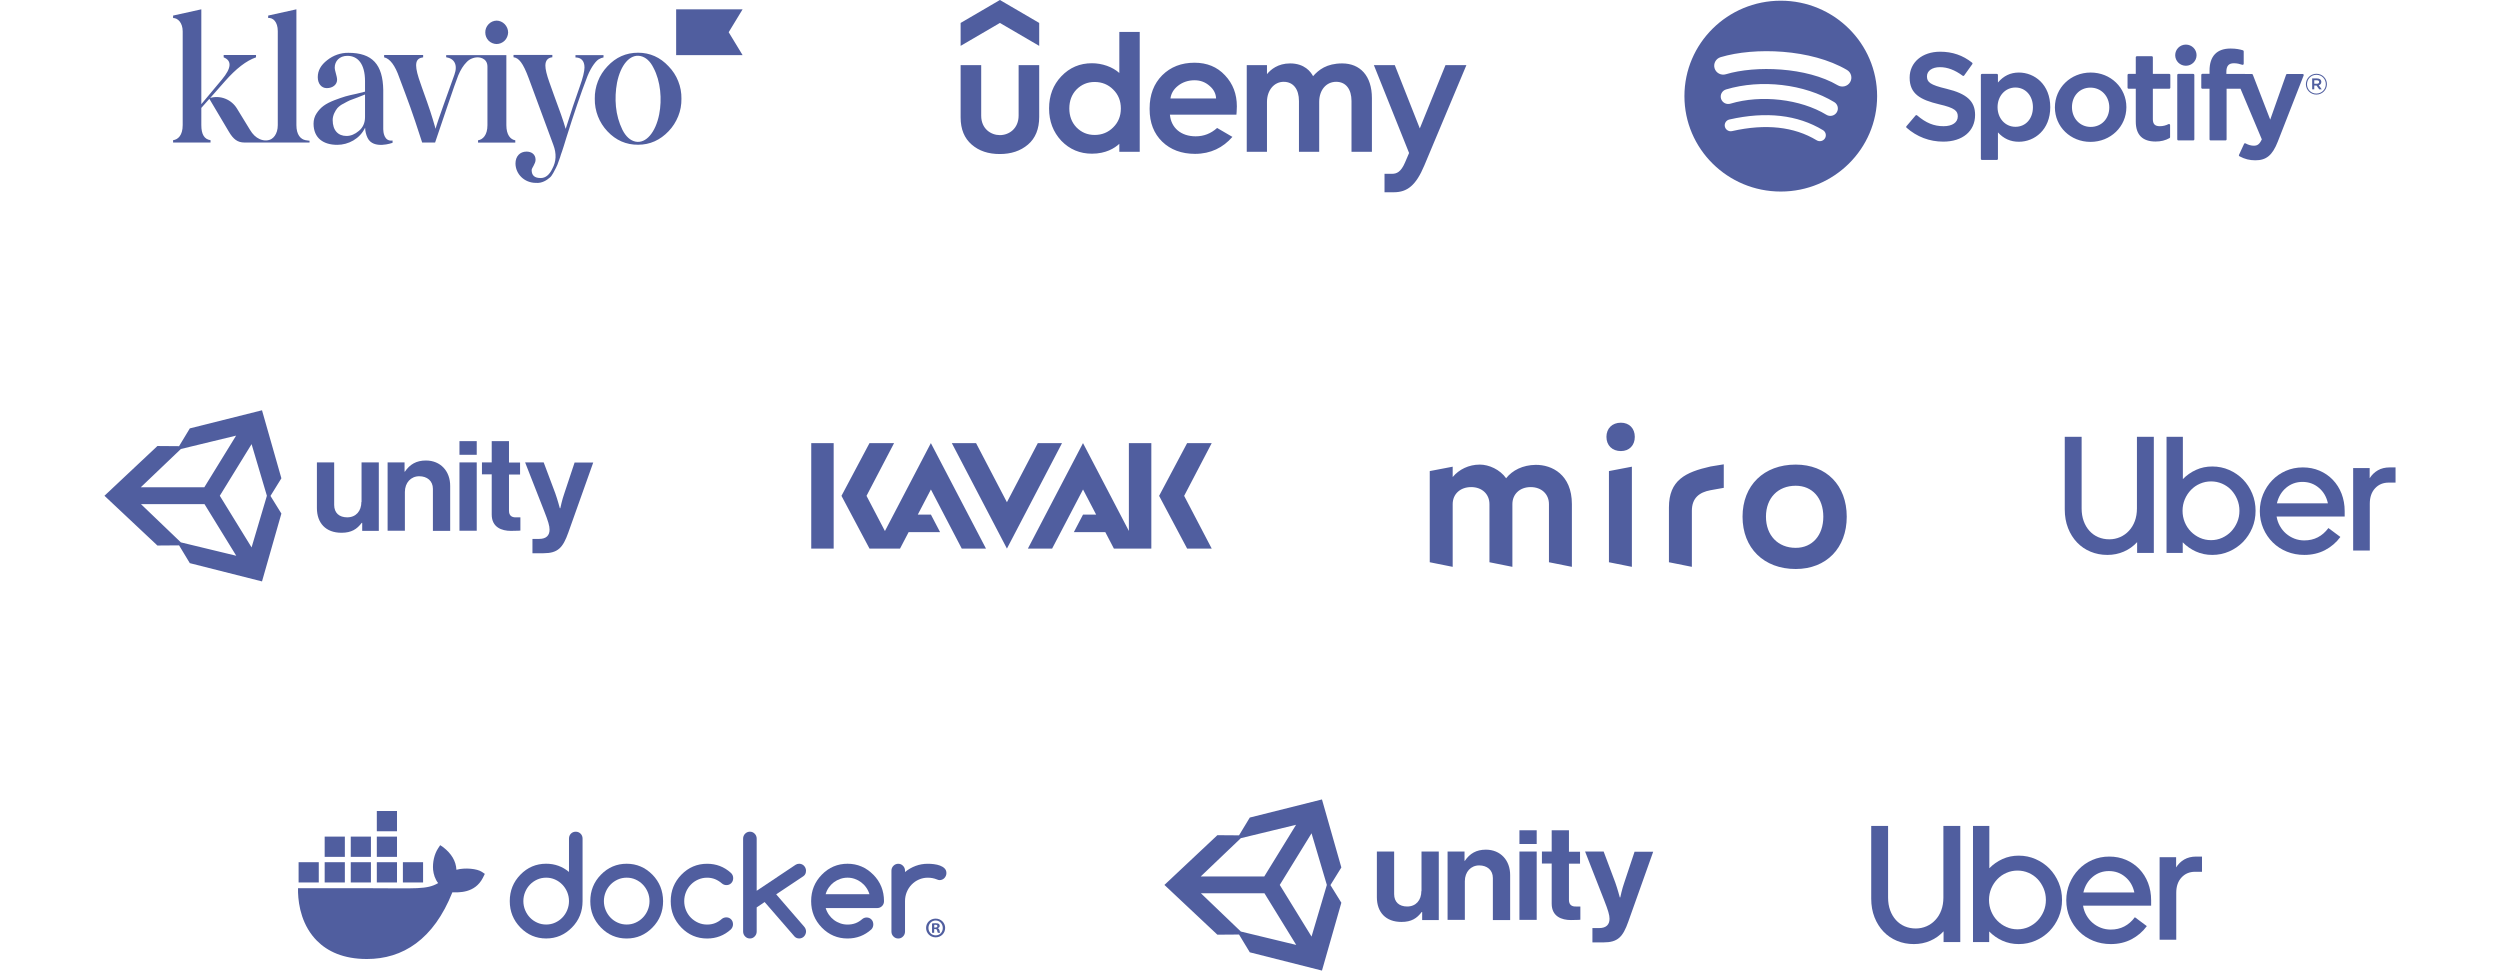 <?xml version="1.0" encoding="UTF-8"?> <svg xmlns="http://www.w3.org/2000/svg" width="344" height="134" viewBox="0 0 344 134" fill="none"><path d="M68.314 6.059C68.732 6.059 69.136 5.892 69.433 5.6C69.73 5.309 69.905 4.892 69.919 4.476C69.919 4.045 69.743 3.629 69.447 3.323C69.15 3.018 68.745 2.837 68.327 2.837C67.909 2.851 67.518 3.018 67.221 3.337C66.924 3.643 66.763 4.059 66.776 4.476C66.776 4.892 66.938 5.295 67.235 5.6C67.518 5.878 67.909 6.045 68.314 6.059ZM79.185 7.586H83.043V7.905C82.827 7.947 82.624 8.016 82.436 8.128C82.085 8.294 81.383 9.113 80.831 10.488C79.913 12.862 78.956 15.681 77.944 18.902L77.567 20.124C77.405 20.68 77.256 21.041 77.189 21.249C77.121 21.471 77.027 21.804 76.865 22.207C76.771 22.513 76.649 22.818 76.501 23.096C76.312 23.457 75.961 24.193 75.678 24.415C75.233 24.804 74.572 25.234 73.749 25.165C72.144 25.165 70.944 23.943 70.93 22.499C70.93 21.513 71.537 20.86 72.455 20.86C73.115 20.86 73.695 21.221 73.695 21.985C73.695 22.54 73.156 23.11 73.156 23.401C73.156 24.151 73.574 24.498 74.397 24.498C75.058 24.498 75.597 24.068 76.002 23.207C76.541 22.221 76.595 21.138 76.137 19.93L72.751 10.766C71.969 8.655 71.389 7.961 70.661 7.878V7.558H76.002V7.878C75.368 7.947 75.044 8.336 75.044 9.03C75.044 9.53 75.233 10.307 75.584 11.293L76.218 13.071C76.946 15.001 77.54 16.681 77.836 17.736C78.524 15.542 79.158 13.626 79.765 11.946C80.21 10.696 80.426 9.808 80.426 9.28C80.426 8.336 79.927 7.905 79.185 7.905V7.586ZM42.053 19.291C41.365 19.166 40.785 18.541 40.785 17.222V1.282L36.901 2.143V2.476C37.561 2.407 38.222 3.004 38.222 4.281V17.222C38.222 18.472 37.561 19.194 36.901 19.291C36.833 19.305 36.779 19.305 36.712 19.319C36.374 19.347 36.037 19.277 35.727 19.139C35.201 18.902 34.769 18.486 34.405 17.875L32.611 14.945C32.234 14.32 31.667 13.848 31.006 13.584C30.345 13.321 29.617 13.279 28.929 13.473L30.952 11.182C32.477 9.447 33.893 8.35 35.228 7.891V7.572H30.777V7.891C31.924 8.35 31.856 9.363 30.534 10.946L27.702 14.334V1.282L23.817 2.143V2.476C24.478 2.476 25.139 3.143 25.139 4.323V17.208C25.139 18.639 24.492 19.194 23.817 19.291V19.611H28.97V19.291C28.12 19.166 27.702 18.5 27.702 17.222V14.848L28.808 13.598L31.478 18.097C32.112 19.18 32.706 19.611 33.636 19.611H42.592V19.361C42.606 19.361 42.35 19.347 42.053 19.291ZM52.735 17.778V12.39C52.681 8.877 51.238 7.267 47.934 7.267C46.882 7.253 45.856 7.614 45.02 8.28C44.144 8.961 43.725 9.724 43.725 10.613C43.725 11.474 44.197 12.126 44.966 12.126C45.789 12.126 46.383 11.64 46.383 10.974C46.383 10.474 46.059 9.766 46.059 9.294C46.059 8.433 46.693 7.683 47.799 7.683C49.215 7.683 50.227 8.766 50.227 11.168V12.612L49.053 12.904C48.446 13.029 47.92 13.154 47.529 13.265C47.124 13.39 46.612 13.557 46.005 13.793C44.777 14.279 44.13 14.737 43.563 15.598C43.28 16.014 43.145 16.514 43.145 17.014C43.145 19.014 44.508 19.93 46.41 19.93C47.92 19.93 49.512 19.111 50.24 17.569C50.254 18.055 50.361 18.527 50.577 18.972C51.373 20.624 54.017 19.652 54.017 19.652V19.333C52.83 19.513 52.735 18.111 52.735 17.778ZM50.227 16.111C50.227 16.903 49.943 17.556 49.377 18.014C48.837 18.472 48.271 18.708 47.677 18.708C46.531 18.708 45.776 17.944 45.776 16.514C45.776 15.848 46.14 15.223 46.436 14.862C46.679 14.612 46.949 14.404 47.259 14.265C47.664 14.043 47.853 13.931 48.136 13.807L49.215 13.404C49.755 13.182 50.078 13.071 50.227 13.001V16.111ZM102.182 7.586H93.037V1.282H102.182L100.267 4.434L102.182 7.586ZM83.582 18.069C82.449 16.875 81.815 15.264 81.842 13.584C81.829 12.765 81.977 11.946 82.274 11.182C82.57 10.419 83.016 9.724 83.582 9.127C84.742 7.878 86.145 7.253 87.804 7.253C89.422 7.253 90.838 7.878 91.999 9.127C92.565 9.71 93.024 10.405 93.32 11.168C93.63 11.932 93.779 12.751 93.765 13.584C93.779 14.418 93.63 15.237 93.32 16C93.01 16.764 92.565 17.472 91.999 18.055C90.838 19.277 89.436 19.916 87.804 19.916C86.158 19.93 84.742 19.305 83.582 18.069ZM89.921 9.336C89.463 8.405 88.842 7.864 88.127 7.711C86.671 7.405 85.389 8.947 84.904 11.377C84.701 12.474 84.648 13.584 84.755 14.681C84.863 15.792 85.16 16.861 85.646 17.861C86.118 18.791 86.725 19.333 87.44 19.486C88.896 19.791 90.218 18.194 90.704 15.737C91.108 13.682 90.906 11.182 89.921 9.336Z" fill="#505E9F"></path><path d="M69.675 17.222V7.586H61.394V7.878C62.5 8.044 63.026 8.905 62.527 10.28C59.937 17.472 60.099 17.153 59.937 17.722C59.775 17.167 59.398 15.806 58.791 14.098C58.184 12.39 57.779 11.266 57.617 10.752C56.983 8.752 57.199 8.016 58.224 7.891V7.572H52.856V7.891C53.652 8.058 54.367 9.002 54.947 10.682L55.77 12.876C56.673 15.237 57.739 18.5 58.089 19.611H59.87C60.45 17.903 62.743 11.071 63.053 10.377C63.39 9.585 63.768 8.988 64.186 8.572C64.388 8.35 64.631 8.169 64.914 8.058C65.184 7.947 65.481 7.878 65.778 7.891C65.778 7.891 67.072 7.891 67.072 9.169V17.236C67.072 18.583 66.438 19.208 65.778 19.305V19.625H70.903V19.305C70.242 19.194 69.675 18.569 69.675 17.222Z" fill="#505E9F"></path><path d="M142.994 6.312L137.587 3.156L132.182 6.312V3.156L137.587 0L142.994 3.156L142.994 6.312Z" fill="#505E9F"></path><path d="M132.182 8.962H135.013V15.918C135.013 17.716 136.341 18.592 137.587 18.592C138.845 18.592 140.163 17.692 140.163 15.894V8.962H142.994V16.084C142.994 17.74 142.48 19.017 141.45 19.893C140.42 20.769 139.133 21.195 137.564 21.195C135.996 21.195 134.709 20.77 133.703 19.893C132.696 19.018 132.182 17.788 132.182 16.155V8.962ZM167.476 17.608C166.619 18.379 165.643 18.758 164.529 18.758C162.498 18.758 161.135 17.587 160.982 15.775H170.131C170.131 15.775 170.192 15.19 170.192 14.641C170.192 12.937 169.654 11.517 168.554 10.358C167.477 9.198 166.074 8.63 164.365 8.63C162.564 8.63 161.089 9.198 159.918 10.358C158.772 11.517 158.187 13.031 158.187 14.925V15.018C158.187 16.888 158.772 18.378 159.918 19.491C161.064 20.603 162.586 21.171 164.435 21.171C166.585 21.171 168.296 20.314 169.579 18.835L167.476 17.608ZM162.095 11.801C162.725 11.304 163.499 11.044 164.364 11.044C165.183 11.044 165.862 11.304 166.447 11.825C167.006 12.3 167.308 12.882 167.334 13.552H161.054C161.145 12.86 161.491 12.276 162.095 11.802L162.095 11.801ZM195.982 22.779C194.833 25.521 193.631 26.454 191.788 26.454H190.51V23.916H191.543C192.178 23.916 192.767 23.675 193.329 22.364L193.89 21.053L189.046 8.962H191.924L195.365 17.67L198.899 8.962H201.777L195.982 22.779ZM154.019 4.395V10.042C153.09 9.201 151.647 8.701 150.251 8.701C148.589 8.701 147.185 9.292 146.038 10.498C144.915 11.682 144.353 13.148 144.353 14.923C144.353 16.699 144.915 18.165 146.038 19.372C147.185 20.556 148.59 21.148 150.251 21.148C152.167 21.148 153.378 20.386 154.019 19.789V20.887H156.827V4.396L154.019 4.395ZM153.176 17.527C152.497 18.214 151.631 18.569 150.625 18.569C149.618 18.569 148.8 18.214 148.12 17.527C147.466 16.841 147.138 15.966 147.138 14.925C147.138 13.883 147.466 13.008 148.12 12.321C148.8 11.635 149.618 11.28 150.625 11.28C151.631 11.28 152.497 11.635 153.176 12.321C153.878 13.008 154.23 13.883 154.23 14.925C154.23 15.966 153.878 16.841 153.176 17.527ZM184.679 8.725C182.546 8.725 181.438 9.62 180.678 10.482C180.373 9.896 179.518 8.725 177.519 8.725C175.829 8.725 174.833 9.589 174.336 10.204V8.963H171.552V20.889H174.336V14.026C174.336 12.417 175.32 11.258 176.629 11.258C177.964 11.258 178.737 12.275 178.737 13.908V20.888H181.521V14.025C181.521 12.393 182.48 11.257 183.861 11.257C185.195 11.257 185.967 12.275 185.967 13.906V20.887H188.775V13.505C188.775 10.396 187.122 8.725 184.679 8.725Z" fill="#505E9F"></path><path fill-rule="evenodd" clip-rule="evenodd" d="M245.034 0.097C237.712 0.097 231.777 5.976 231.777 13.227C231.777 20.479 237.712 26.357 245.034 26.357C252.357 26.357 258.292 20.479 258.292 13.227C258.292 5.976 252.357 0.097 245.034 0.097ZM251.114 19.034C250.876 19.42 250.367 19.542 249.977 19.305C246.864 17.422 242.946 16.996 238.331 18.04C237.886 18.14 237.443 17.864 237.342 17.424C237.24 16.983 237.517 16.544 237.963 16.444C243.013 15.301 247.345 15.793 250.84 17.908C251.229 18.145 251.353 18.648 251.114 19.034ZM251.316 15.796C251.802 16.093 252.438 15.941 252.737 15.459C253.037 14.978 252.883 14.348 252.397 14.052C248.305 11.561 242.319 10.86 237.504 12.307C236.958 12.472 236.65 13.043 236.815 13.584C236.981 14.124 237.558 14.429 238.105 14.266C242.32 12.999 247.752 13.627 251.316 15.796ZM252.876 11.736C248.603 9.223 241.553 8.991 237.474 10.218C236.819 10.415 236.126 10.048 235.927 9.399C235.729 8.75 236.098 8.065 236.754 7.867C241.437 6.46 249.222 6.732 254.141 9.624C254.732 9.97 254.925 10.724 254.575 11.307C254.227 11.89 253.463 12.083 252.876 11.736ZM265.15 10.501C265.15 11.298 265.557 11.678 267.846 12.218L267.851 12.22C270.639 12.892 271.777 13.935 271.772 15.817C271.772 18.049 270.051 19.489 267.389 19.489C265.505 19.489 263.76 18.828 262.342 17.573C262.281 17.52 262.275 17.429 262.327 17.366L263.581 15.89C263.606 15.86 263.643 15.841 263.684 15.838C263.722 15.836 263.763 15.847 263.793 15.874C265.012 16.918 266.103 17.365 267.439 17.365C268.642 17.365 269.39 16.849 269.39 16.02C269.39 15.271 269.019 14.853 266.83 14.353C264.256 13.737 262.766 12.939 262.766 10.685C262.766 8.583 264.493 7.115 266.964 7.115C268.646 7.115 270.083 7.608 271.361 8.623C271.422 8.672 271.435 8.76 271.389 8.825L270.271 10.385C270.248 10.418 270.213 10.44 270.172 10.446C270.132 10.452 270.091 10.442 270.059 10.418C268.986 9.626 267.963 9.241 266.931 9.241C265.866 9.241 265.15 9.748 265.15 10.501ZM277.798 9.982C276.644 9.982 275.698 10.433 274.916 11.355V10.317C274.916 10.235 274.849 10.168 274.767 10.168H272.717C272.634 10.168 272.568 10.235 272.568 10.317V21.857C272.568 21.938 272.634 22.006 272.717 22.006H274.767C274.849 22.006 274.916 21.938 274.916 21.857V18.215C275.698 19.081 276.644 19.506 277.798 19.506C279.944 19.506 282.116 17.871 282.116 14.745C282.119 11.618 279.947 9.982 277.8 9.982L277.798 9.982ZM277.323 17.448C278.741 17.448 279.731 16.336 279.731 14.745C279.731 13.179 278.718 12.042 277.323 12.042C275.922 12.042 274.864 13.204 274.864 14.745C274.864 16.286 275.922 17.448 277.323 17.448ZM287.68 9.982C284.918 9.982 282.754 12.089 282.754 14.779C282.754 17.44 284.903 19.523 287.647 19.523C290.419 19.523 292.59 17.424 292.59 14.745C292.59 12.074 290.433 9.982 287.68 9.982ZM285.102 14.744C285.102 16.294 286.21 17.464 287.679 17.464C289.163 17.464 290.239 16.335 290.239 14.778C290.239 13.227 289.125 12.058 287.646 12.058C286.172 12.058 285.102 13.188 285.102 14.744ZM298.489 10.168H296.233V7.885C296.233 7.803 296.166 7.736 296.084 7.736H294.034C293.951 7.736 293.883 7.803 293.883 7.885V10.168H292.899C292.816 10.168 292.75 10.235 292.75 10.317V12.062C292.75 12.144 292.816 12.21 292.899 12.21H293.883V16.725C293.883 18.549 294.8 19.474 296.609 19.474C297.344 19.474 297.954 19.323 298.528 19C298.576 18.975 298.604 18.925 298.604 18.872V17.21C298.604 17.16 298.577 17.111 298.533 17.084C298.489 17.056 298.433 17.055 298.387 17.078C297.993 17.274 297.612 17.365 297.184 17.365C296.527 17.365 296.233 17.069 296.233 16.407V12.211H298.489C298.571 12.211 298.637 12.145 298.637 12.062V10.318C298.641 10.236 298.574 10.169 298.49 10.169L298.489 10.168ZM306.347 9.897V10.177L309.849 10.178C309.911 10.178 309.966 10.216 309.988 10.273L312.382 16.46L314.568 10.277C314.589 10.218 314.646 10.178 314.711 10.178H316.845C316.894 10.178 316.94 10.202 316.967 10.242C316.995 10.283 317.002 10.335 316.983 10.38L313.427 19.48C312.691 21.358 311.853 22.058 310.34 22.058C309.531 22.058 308.877 21.891 308.152 21.503C308.082 21.465 308.054 21.382 308.087 21.31L308.782 19.8C308.798 19.762 308.831 19.734 308.87 19.72C308.908 19.709 308.953 19.712 308.989 19.731C309.377 19.942 309.759 20.049 310.12 20.049C310.566 20.049 310.894 19.903 311.226 19.173L308.294 12.211H306.38V19.173C306.38 19.256 306.314 19.322 306.23 19.322H304.181C304.099 19.322 304.031 19.256 304.031 19.173V12.21H303.046C302.964 12.21 302.896 12.143 302.896 12.062V10.308C302.896 10.226 302.964 10.159 303.046 10.159H304.031V9.73C304.031 7.734 305.033 6.678 306.925 6.678C307.704 6.678 308.223 6.8 308.628 6.92C308.693 6.939 308.734 6.997 308.734 7.063V8.773C308.734 8.821 308.712 8.866 308.673 8.894C308.635 8.922 308.586 8.929 308.538 8.915C308.153 8.788 307.81 8.704 307.382 8.704C306.667 8.704 306.347 9.072 306.347 9.897ZM301.79 10.168H299.74C299.658 10.168 299.59 10.235 299.59 10.317V19.172C299.59 19.255 299.658 19.321 299.74 19.321H301.79C301.873 19.321 301.941 19.255 301.941 19.172V10.317C301.941 10.235 301.874 10.168 301.79 10.168ZM299.307 7.591C299.307 6.787 299.965 6.136 300.777 6.136C301.588 6.136 302.247 6.787 302.247 7.591C302.247 8.395 301.59 9.047 300.777 9.047C299.965 9.047 299.307 8.395 299.307 7.591ZM318.733 13.015C317.922 13.015 317.291 12.37 317.291 11.587C317.291 10.803 317.93 10.151 318.741 10.151C319.552 10.151 320.183 10.796 320.183 11.579C320.183 12.362 319.544 13.015 318.733 13.015ZM317.443 11.587C317.443 10.875 318.002 10.293 318.741 10.293C319.476 10.293 320.031 10.867 320.031 11.579C320.031 12.291 319.472 12.873 318.733 12.873C317.999 12.873 317.443 12.299 317.443 11.587ZM319.06 11.726L319.47 12.291H319.124L318.757 11.773H318.442V12.291H318.154V10.792H318.828C319.181 10.792 319.412 10.97 319.412 11.27C319.414 11.516 319.269 11.666 319.062 11.726H319.06ZM318.442 11.049H318.817C319.004 11.049 319.116 11.132 319.116 11.286C319.116 11.432 319.004 11.523 318.817 11.523H318.442V11.049Z" fill="#505E9F"></path><path d="M34.617 75.324L30.245 68.218L34.617 61.112L36.724 68.218L34.617 75.324ZM24.887 74.63L19.395 69.366H28.138L32.509 76.472L24.887 74.63ZM24.887 61.783L32.487 59.942L28.115 67.048H19.372L24.887 61.783ZM36.052 56.454L26.12 58.946L24.64 61.394L21.659 61.372L14.372 68.218L21.659 75.064L24.64 75.042L26.12 77.49L36.052 80.003L38.719 70.666L37.217 68.24L38.719 65.813L36.052 56.454ZM58.604 63.365C57.281 63.365 56.385 63.907 55.712 64.903H55.667V63.625H53.335V73.027H55.712V67.698C55.712 66.42 56.541 65.531 57.684 65.531C58.761 65.531 59.568 66.16 59.568 67.265V73.049H61.944V66.896C61.967 64.838 60.621 63.365 58.604 63.365ZM49.726 69.063C49.726 70.319 48.986 71.186 47.776 71.186C46.678 71.186 45.982 70.579 45.982 69.474V63.625H43.606V69.907C43.606 71.966 44.816 73.309 46.991 73.309C48.359 73.309 49.121 72.81 49.772 71.944H49.839V73.049H52.125V63.625H49.749V69.063H49.726ZM63.222 63.625H65.599V73.027H63.222V63.625ZM63.222 60.7H65.599V62.585H63.222V60.7ZM79.071 63.625L77.659 67.871C77.345 68.738 77.099 69.929 77.099 69.929H77.031C77.031 69.929 76.718 68.738 76.404 67.871L74.811 63.625H72.256L74.879 70.319C75.439 71.749 75.619 72.356 75.619 72.876C75.619 73.655 75.193 74.154 74.185 74.154H73.265V76.125H74.79C76.762 76.125 77.458 75.367 78.197 73.287L81.627 63.647H79.071V63.625ZM70.037 70.276V65.293H71.561V63.647H70.037V60.7H67.66V63.625H66.316V65.271H67.66V70.796C67.66 72.572 69.051 73.049 70.306 73.049C71.337 73.049 71.606 73.005 71.606 73.005V71.186H71.001C70.441 71.207 70.037 70.969 70.037 70.276Z" fill="#505E9F"></path><path d="M111.627 75.486H114.713V60.971H111.627V75.486ZM128.088 60.971L121.766 73.073L119.232 68.229L123.026 60.971H119.642L115.786 68.229L119.642 75.486H123.845L125.025 73.224H129.357L128.093 70.807H126.289L128.093 67.352L132.337 75.486H135.671L128.088 60.971ZM142.804 60.971L138.552 69.106L134.304 60.971H130.97L138.553 75.486L146.135 60.971H142.804ZM155.334 60.971V73.06L149.02 60.971L141.437 75.486H144.772L149.025 67.352L150.828 70.807H149.025L147.76 73.225H152.092L153.272 75.486H158.424V60.971H155.334ZM163.349 60.971L159.493 68.229L163.349 75.486H166.733L162.939 68.229L166.733 60.971H163.349Z" fill="#505E9F"></path><path d="M247.09 63.928C251.318 63.928 254.111 66.783 254.111 71.097C254.111 75.412 251.308 78.295 247.09 78.295C242.7 78.295 239.774 75.412 239.774 71.097C239.774 66.783 242.71 63.928 247.09 63.928ZM224.547 64.216V77.997L221.39 77.365V64.821L224.547 64.216ZM237.191 63.891V67.127L235.373 67.452C233.815 67.74 232.801 68.531 232.801 70.288V77.997L229.645 77.365V69.823C229.645 66.076 231.902 64.969 235.373 64.188L237.191 63.891ZM203.629 63.928C204.872 63.928 206.384 64.597 207.244 65.806C208.105 64.709 209.54 63.984 211.309 63.965C213.528 63.937 216.292 65.295 216.292 69.368V77.997L213.136 77.365V69.368C213.136 68.001 212.122 67.024 210.62 67.024C209.118 67.024 208.105 68.001 208.105 69.368V77.997L204.949 77.365V69.368C204.949 68.001 203.934 67.024 202.433 67.024C200.912 67.024 199.889 68.001 199.889 69.368V77.997L196.733 77.365V64.821L199.889 64.216V65.639C200.768 64.588 202.107 63.928 203.629 63.928ZM247.09 66.838C244.642 66.838 242.996 68.531 242.996 71.097C242.996 73.664 244.642 75.384 247.09 75.384C249.376 75.384 250.888 73.664 250.888 71.097C250.888 68.531 249.376 66.838 247.09 66.838ZM223.035 58.163C224.183 58.163 224.948 58.944 224.948 60.115C224.948 61.287 224.183 62.068 223.035 62.068C221.84 62.068 221.046 61.287 221.046 60.115C221.046 58.944 221.84 58.163 223.035 58.163Z" fill="#505E9F"></path><path d="M286.719 71.71C286.91 72.236 287.18 72.685 287.52 73.058C287.86 73.43 288.26 73.716 288.722 73.914C289.192 74.112 289.697 74.21 290.237 74.21C290.768 74.21 291.264 74.108 291.734 73.902C292.196 73.697 292.605 73.408 292.945 73.035C293.293 72.662 293.563 72.217 293.754 71.699C293.946 71.181 294.042 70.603 294.042 69.964V60.101H296.366V76.083H294.068V74.599C293.545 75.162 292.945 75.596 292.239 75.9C291.543 76.204 290.785 76.357 289.975 76.357C289.148 76.357 288.373 76.208 287.659 75.911C286.945 75.615 286.327 75.192 285.805 74.644C285.282 74.096 284.867 73.438 284.565 72.669C284.263 71.901 284.111 71.045 284.111 70.101V60.101H286.432V69.964C286.432 70.603 286.527 71.185 286.719 71.71Z" fill="#505E9F"></path><path fill-rule="evenodd" clip-rule="evenodd" d="M300.363 65.923V60.101H298.116V76.083H300.345V74.621C300.868 75.154 301.469 75.576 302.157 75.888C302.853 76.201 303.602 76.357 304.403 76.357C305.23 76.357 306.014 76.197 306.737 75.877C307.468 75.558 308.095 75.124 308.635 74.576C309.166 74.028 309.592 73.385 309.906 72.647C310.219 71.908 310.367 71.121 310.367 70.284C310.367 69.446 310.219 68.655 309.906 67.909C309.592 67.163 309.166 66.516 308.635 65.968C308.095 65.42 307.468 64.987 306.737 64.667C306.014 64.347 305.23 64.188 304.403 64.188C303.602 64.188 302.853 64.344 302.174 64.656C301.486 64.968 300.885 65.39 300.363 65.923ZM301.46 73.138C301.103 72.772 300.824 72.346 300.624 71.859C300.424 71.372 300.319 70.847 300.319 70.284C300.319 69.72 300.424 69.192 300.633 68.697C300.842 68.202 301.129 67.772 301.486 67.407C301.834 67.042 302.252 66.756 302.731 66.551C303.201 66.345 303.706 66.242 304.246 66.242C304.777 66.242 305.282 66.345 305.761 66.551C306.232 66.756 306.649 67.042 306.998 67.407C307.346 67.772 307.625 68.202 307.834 68.697C308.043 69.192 308.147 69.72 308.147 70.284C308.147 70.847 308.043 71.372 307.834 71.859C307.625 72.346 307.346 72.772 306.998 73.138C306.649 73.503 306.232 73.792 305.761 74.005C305.282 74.218 304.777 74.325 304.246 74.325C303.698 74.325 303.184 74.218 302.705 74.005C302.235 73.792 301.817 73.503 301.46 73.138Z" fill="#505E9F"></path><path fill-rule="evenodd" clip-rule="evenodd" d="M312.649 66.095C312.118 66.647 311.709 67.285 311.404 68.011C311.108 68.737 310.951 69.508 310.951 70.324C310.951 71.186 311.117 71.983 311.43 72.716C311.744 73.45 312.179 74.088 312.728 74.633C313.276 75.177 313.921 75.6 314.669 75.903C315.41 76.205 316.219 76.356 317.073 76.356C318.126 76.356 319.075 76.137 319.92 75.698C320.756 75.26 321.47 74.655 322.036 73.884L320.39 72.66C319.545 73.794 318.44 74.361 317.073 74.361C316.594 74.361 316.132 74.278 315.706 74.111C315.279 73.945 314.896 73.714 314.556 73.419C314.217 73.125 313.938 72.777 313.712 72.376C313.485 71.976 313.337 71.541 313.259 71.073H322.628V70.324C322.628 69.462 322.48 68.665 322.201 67.932C321.914 67.199 321.513 66.564 321 66.027C320.486 65.49 319.876 65.071 319.171 64.768C318.466 64.466 317.7 64.315 316.872 64.315C316.028 64.315 315.244 64.474 314.521 64.791C313.799 65.108 313.172 65.543 312.649 66.095ZM313.302 69.258C313.511 68.366 313.938 67.651 314.574 67.115C315.218 66.578 315.967 66.31 316.82 66.31C317.682 66.31 318.431 66.578 319.067 67.115C319.711 67.651 320.129 68.366 320.32 69.258H313.302Z" fill="#505E9F"></path><path d="M326.815 67.186C326.328 67.705 326.084 68.41 326.084 69.3V75.754H323.794V64.404H326.066V65.806C326.354 65.346 326.728 64.983 327.19 64.716C327.651 64.448 328.2 64.315 328.835 64.315H329.628V66.407H328.679C327.921 66.407 327.294 66.666 326.815 67.186Z" fill="#505E9F"></path><g clip-path="url(#clip0_60_27780)"><path d="M66.294 119.962C65.663 119.536 64.007 119.354 62.804 119.68C62.739 118.477 62.12 117.462 60.989 116.577L60.57 116.295L60.291 116.718C59.743 117.554 59.511 118.668 59.593 119.68C59.658 120.304 59.874 121.005 60.291 121.514C58.724 122.426 57.28 122.219 50.883 122.219H41.007C40.978 123.669 41.21 126.457 42.977 128.728C43.172 128.979 43.386 129.221 43.618 129.455C45.055 130.899 47.225 131.957 50.471 131.96C55.422 131.965 59.664 129.278 62.245 122.783C63.094 122.797 65.336 122.936 66.433 120.809C66.46 120.773 66.712 120.245 66.712 120.245L66.294 119.963V119.962ZM47.452 118.637H44.675V121.424H47.452V118.637ZM51.04 118.637H48.263V121.424H51.04V118.637ZM54.628 118.637H51.85V121.424H54.628V118.637ZM58.216 118.637H55.438V121.424H58.216V118.637ZM43.864 118.637H41.087V121.424H43.864V118.637ZM47.452 115.116H44.675V117.903H47.452V115.116ZM51.04 115.116H48.263V117.903H51.04V115.116ZM54.628 115.116H51.85V117.903H54.628V115.116ZM54.628 111.595H51.85V114.382H54.628V111.595Z" fill="#505E9F"></path><path d="M130.053 127.683C130.053 128.409 129.484 128.98 128.745 128.98C128.006 128.98 127.429 128.409 127.429 127.683C127.429 126.956 128.013 126.401 128.745 126.401C129.477 126.401 130.053 126.972 130.053 127.683ZM127.756 127.683C127.756 128.253 128.177 128.706 128.753 128.706C129.329 128.706 129.726 128.253 129.726 127.691C129.726 127.128 129.313 126.659 128.746 126.659C128.178 126.659 127.757 127.12 127.757 127.683H127.756ZM128.543 128.355H128.247V127.073C128.363 127.05 128.527 127.034 128.737 127.034C128.979 127.034 129.087 127.073 129.181 127.128C129.251 127.183 129.306 127.284 129.306 127.409C129.306 127.55 129.197 127.66 129.041 127.706V127.722C129.165 127.769 129.236 127.863 129.275 128.034C129.313 128.23 129.337 128.308 129.368 128.355H129.049C129.01 128.308 128.986 128.191 128.948 128.042C128.925 127.902 128.847 127.839 128.683 127.839H128.543V128.355V128.355ZM128.55 127.628H128.69C128.854 127.628 128.986 127.574 128.986 127.441C128.986 127.323 128.901 127.245 128.713 127.245C128.636 127.245 128.581 127.253 128.55 127.261V127.628Z" fill="#505E9F"></path><path d="M79.888 114.713C79.705 114.534 79.485 114.443 79.222 114.443C78.958 114.443 78.732 114.534 78.556 114.713C78.379 114.893 78.293 115.123 78.293 115.398V119.979C77.387 119.227 76.341 118.848 75.152 118.848C73.77 118.848 72.588 119.349 71.608 120.355C70.629 121.357 70.143 122.569 70.143 123.991C70.143 125.413 70.632 126.622 71.608 127.628C72.588 128.63 73.767 129.134 75.152 129.134C76.537 129.134 77.703 128.633 78.696 127.628C79.675 126.636 80.161 125.423 80.161 123.991V115.398C80.161 115.123 80.071 114.893 79.888 114.713ZM78.046 125.23V125.237C77.883 125.627 77.66 125.969 77.377 126.26C77.094 126.555 76.76 126.785 76.381 126.957C75.998 127.13 75.592 127.215 75.155 127.215C74.719 127.215 74.303 127.13 73.92 126.957C73.537 126.785 73.207 126.555 72.927 126.263C72.648 125.972 72.425 125.63 72.262 125.241C72.098 124.848 72.015 124.432 72.015 123.991C72.015 123.551 72.098 123.134 72.262 122.742C72.425 122.349 72.648 122.01 72.927 121.719C73.207 121.428 73.54 121.198 73.92 121.025C74.303 120.852 74.713 120.768 75.155 120.768C75.598 120.768 75.998 120.852 76.381 121.025C76.764 121.198 77.094 121.428 77.377 121.723C77.66 122.017 77.883 122.359 78.046 122.745C78.209 123.134 78.293 123.548 78.293 123.988C78.293 124.428 78.209 124.845 78.046 125.23Z" fill="#505E9F"></path><path d="M121.272 122.017C121.029 121.407 120.658 120.856 120.173 120.361L120.166 120.358C119.177 119.356 117.994 118.851 116.622 118.851C115.251 118.851 114.058 119.352 113.078 120.358C112.099 121.36 111.613 122.572 111.613 123.994C111.613 125.416 112.103 126.625 113.078 127.631C114.058 128.633 115.237 129.137 116.622 129.137C117.881 129.137 118.97 128.721 119.896 127.888C120.075 127.699 120.166 127.468 120.166 127.201C120.166 126.933 120.08 126.696 119.903 126.517C119.726 126.337 119.503 126.246 119.237 126.246C119.004 126.253 118.797 126.33 118.621 126.486C118.341 126.73 118.038 126.916 117.708 127.038C117.379 127.16 117.019 127.221 116.626 127.221C116.28 127.221 115.947 127.167 115.63 127.056C115.314 126.944 115.018 126.791 114.754 126.592C114.487 126.392 114.258 126.155 114.062 125.874C113.865 125.596 113.715 125.288 113.615 124.95H120.7C120.962 124.95 121.182 124.858 121.366 124.679C121.549 124.499 121.639 124.269 121.639 123.995C121.639 123.284 121.515 122.623 121.273 122.017H121.272ZM113.608 123.04C113.705 122.704 113.851 122.396 114.048 122.115C114.245 121.838 114.477 121.597 114.744 121.397C115.014 121.198 115.307 121.045 115.63 120.934C115.952 120.822 116.282 120.768 116.622 120.768C116.963 120.768 117.292 120.822 117.611 120.934C117.931 121.045 118.224 121.198 118.487 121.397C118.754 121.597 118.987 121.834 119.183 122.115C119.383 122.393 119.533 122.701 119.637 123.04H113.608H113.608Z" fill="#505E9F"></path><path d="M129.979 119.494C129.812 119.329 129.602 119.2 129.349 119.105C129.096 119.01 128.82 118.946 128.517 118.909C128.217 118.871 127.934 118.854 127.671 118.854C127.074 118.854 126.515 118.953 125.989 119.149C125.463 119.346 124.976 119.626 124.53 119.992V119.809C124.53 119.545 124.44 119.322 124.257 119.136C124.074 118.95 123.857 118.855 123.601 118.855C123.345 118.855 123.118 118.95 122.935 119.136C122.752 119.322 122.662 119.549 122.662 119.809V128.183C122.662 128.447 122.752 128.671 122.935 128.857C123.118 129.043 123.338 129.138 123.601 129.138C123.864 129.138 124.077 129.043 124.257 128.857C124.44 128.671 124.53 128.444 124.53 128.183V123.995C124.53 123.548 124.613 123.128 124.776 122.735C124.94 122.342 125.163 122.004 125.446 121.713C125.729 121.421 126.062 121.191 126.442 121.025C126.825 120.856 127.231 120.771 127.668 120.771C128.104 120.771 128.517 120.849 128.893 121.001C129.043 121.069 129.173 121.103 129.286 121.103C129.416 121.103 129.54 121.079 129.653 121.028C129.766 120.978 129.866 120.91 129.949 120.822C130.033 120.734 130.099 120.632 130.149 120.514C130.199 120.399 130.226 120.273 130.226 120.138C130.226 119.874 130.142 119.661 129.976 119.494H129.979H129.979Z" fill="#505E9F"></path><path d="M90.872 122.021C90.629 121.414 90.265 120.859 89.776 120.358C88.787 119.356 87.605 118.851 86.232 118.851C84.86 118.851 83.668 119.353 82.689 120.358C81.709 121.36 81.224 122.573 81.224 123.995C81.224 125.417 81.713 126.626 82.689 127.631C83.668 128.633 84.847 129.138 86.232 129.138C87.618 129.138 88.784 128.637 89.776 127.631C90.755 126.639 91.242 125.427 91.242 123.995C91.235 123.284 91.112 122.627 90.872 122.021H90.872ZM89.126 125.231V125.237C88.963 125.627 88.74 125.969 88.457 126.26C88.174 126.555 87.841 126.785 87.461 126.957C87.082 127.13 86.672 127.215 86.236 127.215C85.8 127.215 85.383 127.13 85 126.957C84.617 126.785 84.287 126.555 84.008 126.263C83.728 125.972 83.505 125.63 83.342 125.241C83.179 124.848 83.096 124.432 83.096 123.991C83.096 123.551 83.179 123.134 83.342 122.742C83.505 122.349 83.728 122.01 84.008 121.719C84.288 121.428 84.621 121.198 85 121.025C85.383 120.852 85.793 120.768 86.236 120.768C86.678 120.768 87.078 120.852 87.461 121.025C87.844 121.198 88.174 121.428 88.457 121.723C88.74 122.017 88.963 122.359 89.126 122.745C89.29 123.134 89.373 123.548 89.373 123.988C89.373 124.428 89.29 124.845 89.126 125.231Z" fill="#505E9F"></path><path d="M110.907 119.806C110.907 119.678 110.881 119.555 110.831 119.44C110.781 119.325 110.714 119.221 110.631 119.132C110.548 119.044 110.448 118.973 110.335 118.926C110.222 118.879 110.099 118.851 109.969 118.851C109.782 118.851 109.615 118.899 109.469 118.997L104.12 122.57V115.404C104.12 115.134 104.03 114.907 103.847 114.72C103.664 114.534 103.448 114.44 103.191 114.44C102.935 114.44 102.709 114.534 102.525 114.72C102.342 114.906 102.252 115.134 102.252 115.404V128.17C102.252 128.434 102.342 128.661 102.525 128.851C102.708 129.04 102.928 129.135 103.191 129.135C103.455 129.135 103.668 129.04 103.847 128.851C104.03 128.661 104.12 128.434 104.12 128.17V124.855L105.213 124.12L109.346 128.884C109.513 129.05 109.722 129.131 109.972 129.131C110.102 129.131 110.225 129.108 110.338 129.057C110.451 129.009 110.552 128.938 110.634 128.851C110.718 128.763 110.784 128.661 110.834 128.542C110.884 128.427 110.911 128.302 110.911 128.177C110.911 127.926 110.824 127.703 110.651 127.506L106.804 123.061L110.551 120.562C110.79 120.396 110.907 120.142 110.907 119.8V119.807L110.907 119.806Z" fill="#505E9F"></path><path d="M95.072 121.713C95.358 121.421 95.691 121.191 96.074 121.025C96.457 120.856 96.864 120.771 97.3 120.771C97.693 120.771 98.056 120.839 98.392 120.974C98.725 121.109 99.045 121.309 99.348 121.57C99.528 121.715 99.731 121.79 99.957 121.79C100.227 121.79 100.447 121.698 100.624 121.515C100.8 121.332 100.887 121.102 100.887 120.828C100.887 120.553 100.78 120.299 100.564 120.103C99.644 119.27 98.556 118.854 97.3 118.854C95.918 118.854 94.736 119.355 93.756 120.36C92.777 121.363 92.291 122.575 92.291 123.997C92.291 125.419 92.781 126.628 93.756 127.634C94.736 128.636 95.915 129.14 97.3 129.14C98.552 129.14 99.641 128.724 100.564 127.891C100.76 127.688 100.86 127.454 100.86 127.183C100.86 126.912 100.774 126.679 100.597 126.499C100.421 126.319 100.198 126.228 99.931 126.228C99.705 126.235 99.508 126.303 99.342 126.431C99.042 126.695 98.729 126.891 98.393 127.023C98.06 127.155 97.697 127.22 97.3 127.22C96.864 127.22 96.458 127.135 96.075 126.966C95.692 126.797 95.359 126.566 95.072 126.279C94.786 125.991 94.559 125.646 94.396 125.256C94.233 124.863 94.149 124.444 94.149 123.997C94.149 123.55 94.233 123.13 94.396 122.737C94.559 122.344 94.785 122.006 95.072 121.714V121.711L95.072 121.713Z" fill="#505E9F"></path></g><path d="M180.468 128.873L176.096 121.767L180.468 114.661L182.575 121.767L180.468 128.873ZM170.739 128.179L165.246 122.915H173.989L178.36 130.021L170.739 128.179ZM170.739 115.332L178.338 113.491L173.967 120.597H165.224L170.739 115.332ZM181.903 110.003L171.972 112.495L170.491 114.943L167.51 114.921L160.224 121.767L167.51 128.613L170.491 128.591L171.972 131.039L181.903 133.552L184.57 124.215L183.068 121.788L184.57 119.362L181.903 110.003ZM204.456 116.914C203.133 116.914 202.236 117.455 201.563 118.452H201.519V117.174H199.187V126.576H201.563V121.247C201.563 119.969 202.393 119.08 203.536 119.08C204.612 119.08 205.419 119.709 205.419 120.814V126.598H207.796V120.445C207.818 118.387 206.473 116.914 204.456 116.914ZM195.578 122.612C195.578 123.868 194.838 124.735 193.627 124.735C192.529 124.735 191.834 124.128 191.834 123.023V117.174H189.457V123.456C189.457 125.515 190.668 126.858 192.843 126.858C194.211 126.858 194.973 126.359 195.623 125.493H195.69V126.598H197.977V117.174H195.6V122.612H195.578ZM209.074 117.174H211.45V126.576H209.074V117.174ZM209.074 114.249H211.45V116.134H209.074V114.249ZM224.923 117.174L223.51 121.42C223.197 122.287 222.95 123.478 222.95 123.478H222.883C222.883 123.478 222.569 122.287 222.256 121.42L220.663 117.174H218.108L220.731 123.868C221.291 125.298 221.47 125.904 221.47 126.424C221.47 127.204 221.044 127.703 220.036 127.703H219.117V129.674H220.641C222.614 129.674 223.309 128.916 224.048 126.836L227.479 117.196H224.923V117.174ZM215.888 123.825V118.842H217.413V117.196H215.888V114.249H213.512V117.174H212.168V118.82H213.512V124.345C213.512 126.121 214.902 126.598 216.157 126.598C217.189 126.598 217.458 126.554 217.458 126.554V124.735H216.853C216.292 124.756 215.888 124.518 215.888 123.825Z" fill="#505E9F"></path><path d="M260.087 125.259C260.278 125.784 260.548 126.233 260.888 126.606C261.227 126.979 261.628 127.265 262.089 127.463C262.56 127.66 263.065 127.759 263.605 127.759C264.136 127.759 264.632 127.657 265.102 127.451C265.564 127.246 265.973 126.956 266.312 126.584C266.661 126.211 266.931 125.765 267.122 125.248C267.314 124.73 267.41 124.152 267.41 123.513V113.65H269.734V129.632H267.436V128.147C266.913 128.711 266.312 129.144 265.607 129.449C264.911 129.753 264.153 129.905 263.343 129.905C262.516 129.905 261.741 129.757 261.027 129.46C260.313 129.163 259.695 128.741 259.173 128.193C258.65 127.645 258.235 126.987 257.933 126.218C257.631 125.45 257.479 124.593 257.479 123.65V113.65H259.8V123.513C259.8 124.152 259.895 124.734 260.087 125.259Z" fill="#505E9F"></path><path fill-rule="evenodd" clip-rule="evenodd" d="M273.731 119.472V113.65H271.484V129.632H273.713V128.17C274.236 128.703 274.837 129.125 275.525 129.437C276.221 129.749 276.97 129.905 277.771 129.905C278.598 129.905 279.382 129.746 280.104 129.426C280.836 129.106 281.463 128.673 282.003 128.125C282.534 127.577 282.96 126.934 283.274 126.195C283.587 125.457 283.735 124.67 283.735 123.832C283.735 122.995 283.587 122.204 283.274 121.458C282.96 120.712 282.534 120.065 282.003 119.517C281.463 118.969 280.836 118.535 280.104 118.216C279.382 117.896 278.598 117.736 277.771 117.736C276.97 117.736 276.221 117.892 275.542 118.204C274.854 118.516 274.253 118.939 273.731 119.472ZM274.828 126.686C274.471 126.321 274.192 125.895 273.992 125.408C273.792 124.921 273.687 124.396 273.687 123.832C273.687 123.269 273.792 122.74 274.001 122.246C274.21 121.751 274.497 121.321 274.854 120.956C275.202 120.591 275.62 120.305 276.099 120.1C276.569 119.894 277.074 119.791 277.614 119.791C278.145 119.791 278.65 119.894 279.129 120.1C279.599 120.305 280.017 120.591 280.366 120.956C280.714 121.321 280.993 121.751 281.202 122.246C281.411 122.74 281.515 123.269 281.515 123.832C281.515 124.396 281.411 124.921 281.202 125.408C280.993 125.895 280.714 126.321 280.366 126.686C280.017 127.052 279.599 127.341 279.129 127.554C278.65 127.767 278.145 127.874 277.614 127.874C277.066 127.874 276.552 127.767 276.073 127.554C275.603 127.341 275.185 127.052 274.828 126.686Z" fill="#505E9F"></path><path fill-rule="evenodd" clip-rule="evenodd" d="M286.017 119.644C285.486 120.196 285.077 120.834 284.772 121.56C284.476 122.286 284.319 123.057 284.319 123.873C284.319 124.735 284.485 125.532 284.798 126.265C285.112 126.999 285.547 127.637 286.096 128.182C286.644 128.726 287.288 129.149 288.037 129.452C288.777 129.754 289.587 129.905 290.441 129.905C291.494 129.905 292.443 129.686 293.288 129.247C294.124 128.809 294.838 128.204 295.404 127.433L293.758 126.209C292.913 127.343 291.808 127.91 290.441 127.91C289.962 127.91 289.5 127.826 289.074 127.66C288.647 127.494 288.264 127.263 287.924 126.968C287.585 126.674 287.306 126.326 287.08 125.925C286.853 125.525 286.705 125.09 286.627 124.621H295.996V123.873C295.996 123.011 295.848 122.214 295.569 121.481C295.282 120.747 294.881 120.112 294.367 119.576C293.854 119.039 293.244 118.62 292.539 118.317C291.834 118.015 291.067 117.864 290.24 117.864C289.396 117.864 288.612 118.022 287.889 118.34C287.167 118.657 286.54 119.092 286.017 119.644ZM286.67 122.807C286.879 121.915 287.306 121.2 287.942 120.664C288.586 120.127 289.335 119.859 290.188 119.859C291.05 119.859 291.799 120.127 292.434 120.664C293.079 121.2 293.497 121.915 293.688 122.807H286.67Z" fill="#505E9F"></path><path d="M300.183 120.735C299.695 121.254 299.452 121.959 299.452 122.849V129.303H297.162V117.953H299.434V119.355C299.722 118.895 300.096 118.531 300.557 118.264C301.019 117.997 301.567 117.864 302.203 117.864H302.995V119.956H302.046C301.289 119.956 300.662 120.215 300.183 120.735Z" fill="#505E9F"></path><defs><clipPath id="clip0_60_27780"><rect width="89.22" height="20.365" fill="white" transform="translate(41.005 111.595)"></rect></clipPath></defs></svg> 